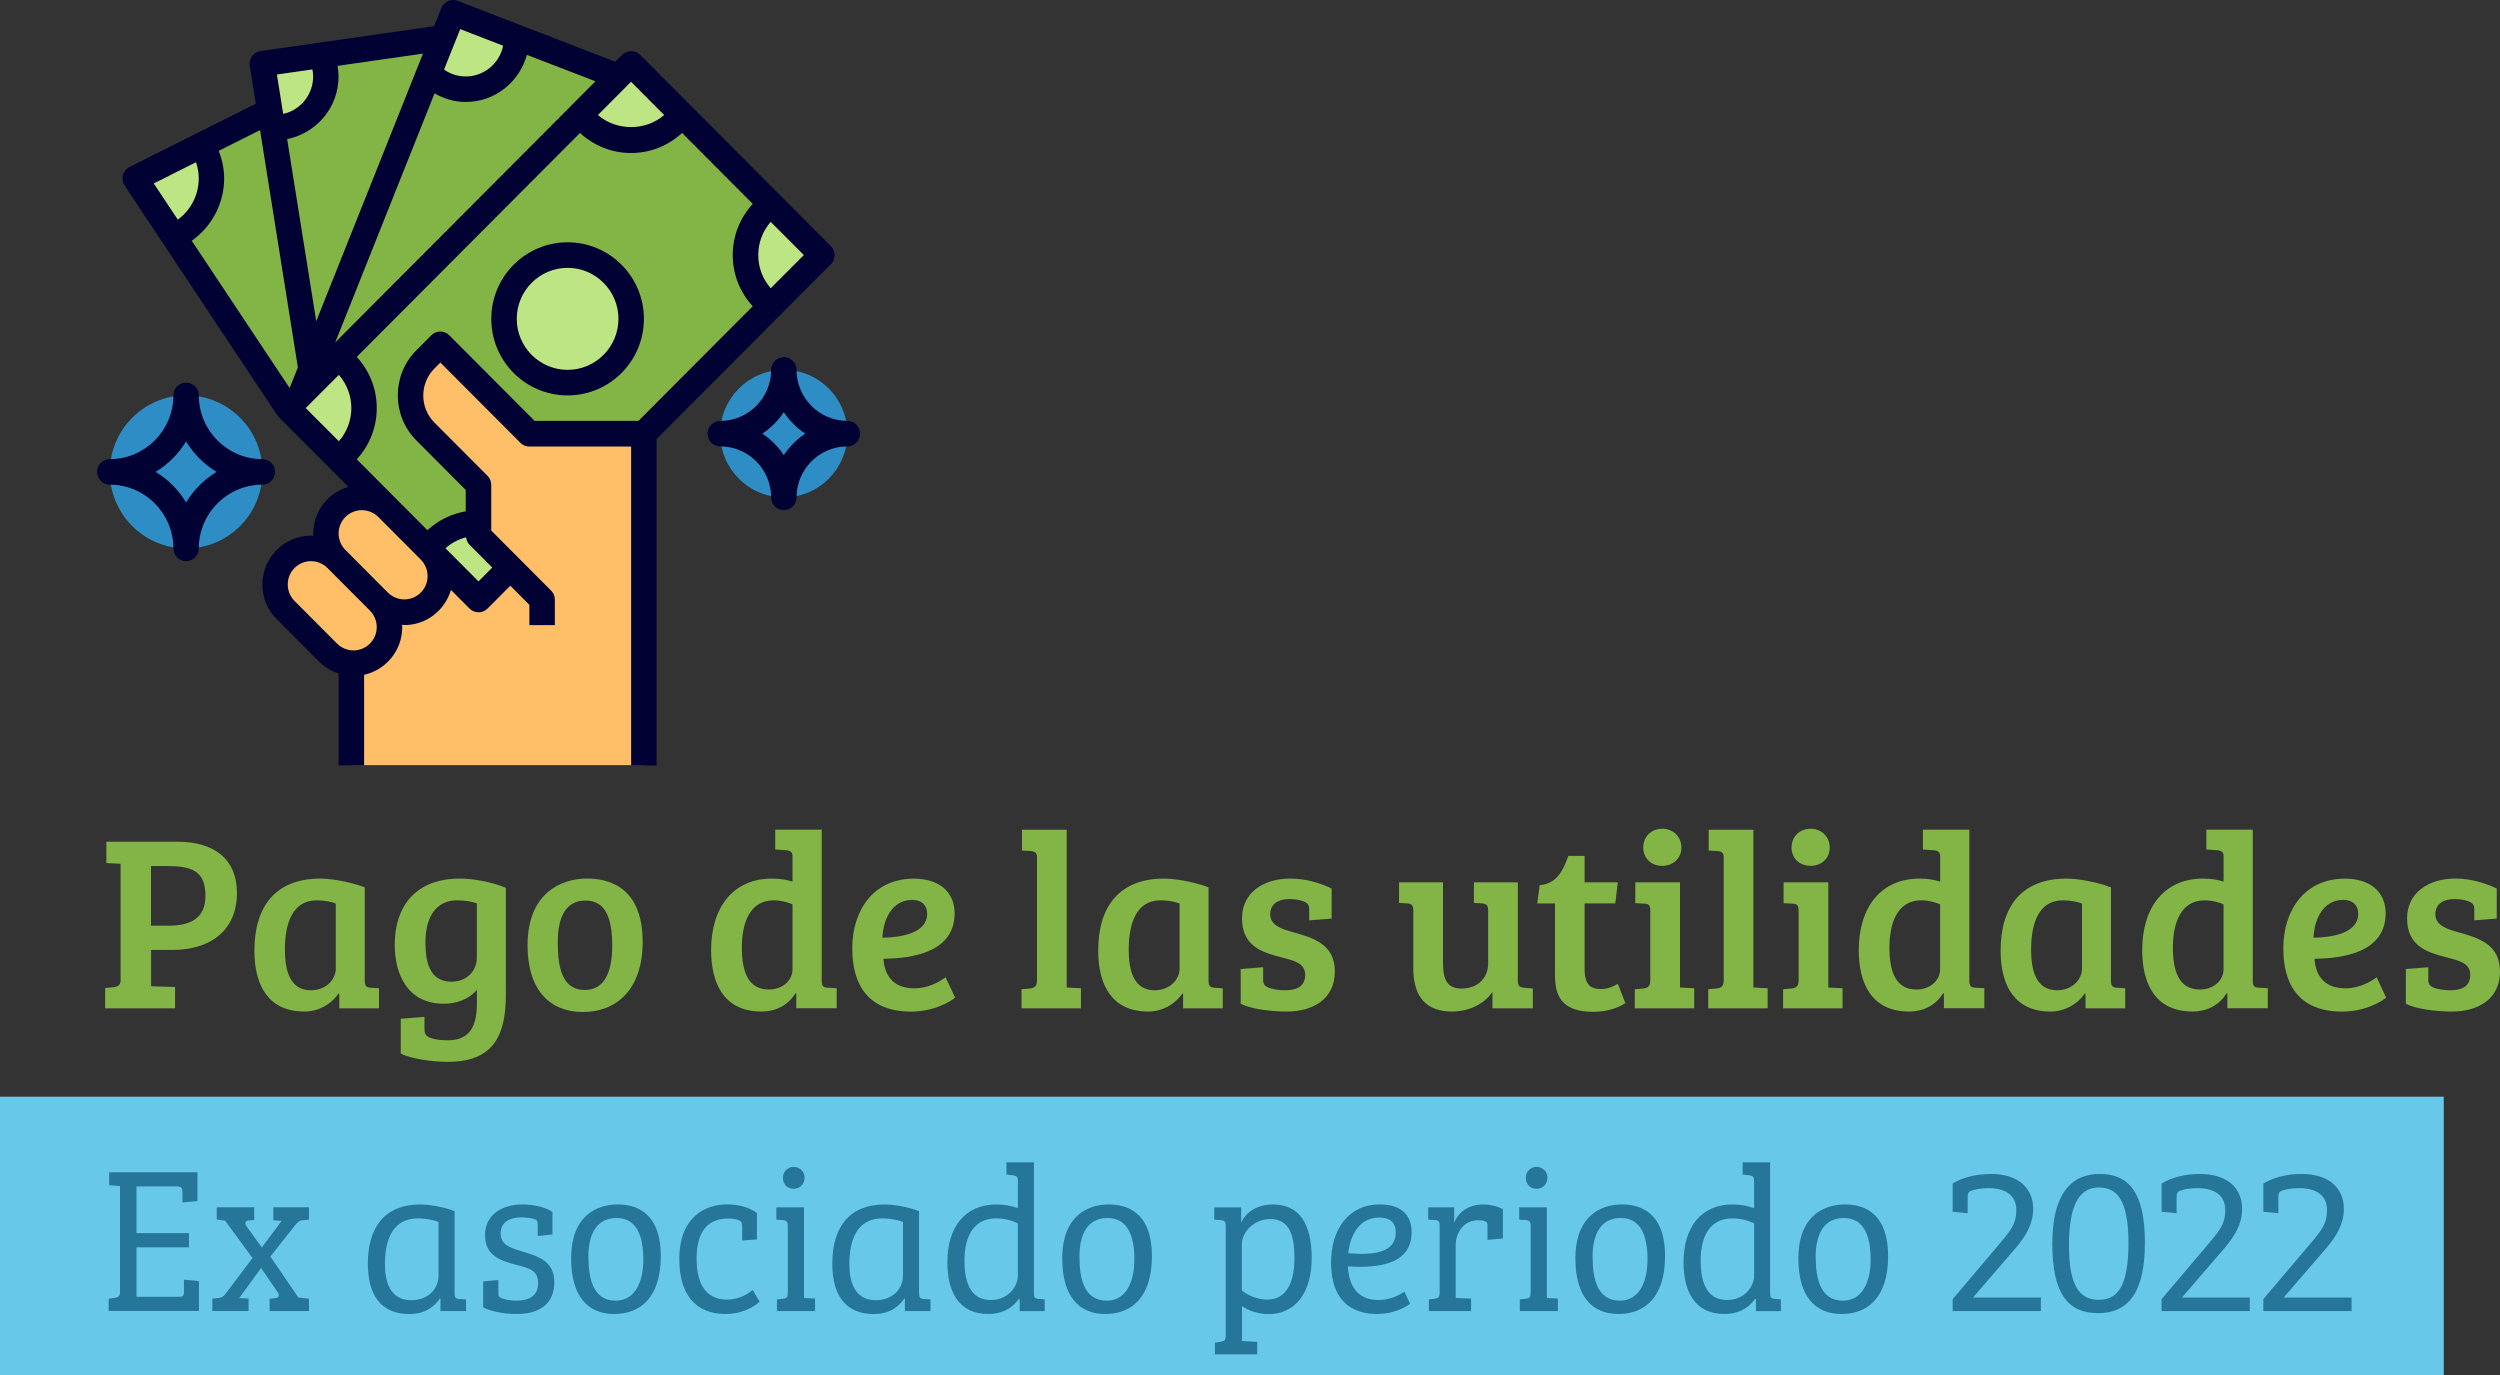 <?xml version="1.0" encoding="UTF-8"?>
<svg xmlns="http://www.w3.org/2000/svg" id="Capa_2" data-name="Capa 2" viewBox="0 0 500 275">
  <rect x="0" y="0" width="500" height="275" fill="#333333" stroke="none"/>
  <defs>
    <style>
      .cls-1 {
        fill: #68c8ea;
      }

      .cls-2 {
        fill: #bde583;
      }

      .cls-3 {
        fill: #257699;
      }

      .cls-4 {
        fill: #010133;
      }

      .cls-5 {
        fill: #ffbf69;
      }

      .cls-6 {
        fill: #2d8dc4;
      }

      .cls-7 {
        fill: #e8eded;
      }

      .cls-8 {
        fill: #82b446;
      }
    </style>
  </defs>
  <g id="Capa_1-2" data-name="Capa 1">
    <g>
      <rect class="cls-1" y="219.34" width="488.75" height="55.66"></rect>
      <g>
        <path class="cls-3" d="m21.71,259.75l1.17-.17c.71-.08,1.12-.29,1.12-1.21v-21.16l-2.16-.17v-2.59h17.65v5.76l-3,.29v-2.13c0-.71-.17-1.09-1.12-1.09h-8.07v9.35h10.49v2.84h-10.49v9.89h8.53c.88,0,.96-.33.96-1.13v-2.3l3,.29v5.97h-18.06v-2.46Z"></path>
        <path class="cls-3" d="m54.09,251.32l5.58,8.18,2.12.25v2.46h-7.87v-2.46l1.25-.13c.67-.08.75-.63.33-1.25l-3.29-4.76-4.37,6.01,1.87.08v2.5h-7.24v-2.46l1.08-.13c.83-.08,1.17-.29,1.67-1l5.28-7.01-5.49-7.47-1.66-.21v-2.46h7.49v2.55l-1.08.08c-.67.04-.92.54-.42,1.21l3,4.17h.04l3.95-5.3-1.66-.13v-2.59h7.12v2.5l-1.17.08c-.71.04-1.08.38-1.66,1.09l-4.87,6.18Z"></path>
        <path class="cls-3" d="m90.92,258.67c0,.79.21,1.09.88,1.13l1.41.08v2.34h-5.12v-2.46l-.12-.04c-1.04,1.5-2.83,3.09-6.08,3.09-5.87,0-8.32-4.01-8.32-10.06,0-7.39,3.45-11.86,10.53-11.86,1.29,0,4.16.33,6.82,1.34v16.45Zm-3.2-14.28c-.75-.33-2.41-.71-4.16-.71-4.99,0-6.58,4.22-6.58,9.18,0,3.42,1,7.18,5.28,7.18,3.5,0,5.45-2.38,5.45-4.97v-10.69Z"></path>
        <path class="cls-3" d="m100.12,246.65c0,2.38,1.96,2.92,4.41,3.67,3.2.96,6.33,1.92,6.33,6.14s-2.83,6.34-7.53,6.34c-3,0-5.78-.75-6.7-1.34v-5.18l3.04-.29v2.59c0,.67.17.88.71,1.09.79.29,1.96.46,2.79.46,2.66,0,4.45-.96,4.45-3.46s-1.5-2.96-4.24-3.67c-3.33-.88-6.37-1.84-6.37-5.97s3.41-6.14,7.53-6.14c2.29,0,4.66.58,5.95,1.5v4.51l-2.95.29v-2.21c0-.75-.12-1-.67-1.17-.79-.25-1.87-.33-2.7-.33-2.08,0-4.04.88-4.04,3.17Z"></path>
        <path class="cls-3" d="m123.55,240.89c2.87,0,8.61.92,8.61,10.35,0,8.14-4,11.56-9.32,11.56s-8.61-3.59-8.61-11.1c0-8.64,5.2-10.81,9.32-10.81Zm5.12,11.06c0-4.76-1.33-8.35-5.37-8.35s-5.62,3.34-5.62,7.68c0,3.97.71,8.85,5.45,8.85,3.95,0,5.54-3.88,5.54-8.18Z"></path>
        <path class="cls-3" d="m139.32,251.7c0,4.72,1.62,8.22,6.07,8.22,1.75,0,3.5-.58,5.16-1.92l1.37,2.34c-1.33,1.21-3.75,2.46-6.78,2.46-5.99,0-9.28-3.84-9.28-10.98,0-8.47,5.24-10.94,9.49-10.94,2.58,0,4.5.63,6.03,1.71v5.3l-2.95.21v-2.8c0-.79-.17-1.09-.87-1.34-.5-.17-1.33-.25-1.96-.25-3.79,0-6.28,2.3-6.28,7.97Z"></path>
        <path class="cls-3" d="m160.8,259.59l2.21.13v2.5h-7.62v-2.34l1.21-.13c.79-.08.96-.33.96-1.38v-13.15c0-.92-.25-1.17-1.04-1.21l-1.25-.08v-2.46h5.53v18.12Zm-2.04-26.21c1.21,0,2.16.96,2.16,2.17,0,1.29-.96,2.21-2.21,2.21s-2.12-.92-2.12-2.21c0-1.21.92-2.17,2.16-2.17Z"></path>
        <path class="cls-3" d="m183.81,258.67c0,.79.21,1.09.88,1.13l1.41.08v2.34h-5.12v-2.46l-.12-.04c-1.04,1.5-2.83,3.09-6.08,3.09-5.87,0-8.32-4.01-8.32-10.06,0-7.39,3.45-11.86,10.53-11.86,1.29,0,4.16.33,6.82,1.34v16.45Zm-3.2-14.28c-.75-.33-2.41-.71-4.16-.71-4.99,0-6.58,4.22-6.58,9.18,0,3.42,1,7.18,5.28,7.18,3.5,0,5.45-2.38,5.45-4.97v-10.69Z"></path>
        <path class="cls-3" d="m203.79,259.75c-1.62,2.3-3.91,3.05-6.12,3.05-6.16,0-8.2-4.8-8.2-10.35,0-7.01,3.5-11.56,9.82-11.56,1.66,0,2.96.29,4.29.75v-5.38c0-.92-.25-1.13-1.04-1.21l-1.25-.13v-2.46h5.49v26.05c0,.92.08,1.17.83,1.25l1.33.13v2.34h-4.99v-2.42l-.17-.04Zm-.21-15.07c-.96-.5-2.5-1-4.41-1-4.45,0-6.28,3.67-6.28,8.39,0,4.09,1.04,7.93,5.28,7.93,3.41,0,5.41-2.63,5.41-4.93v-10.39Z"></path>
        <path class="cls-3" d="m221.76,240.89c2.87,0,8.62.92,8.62,10.35,0,8.14-4,11.56-9.32,11.56s-8.61-3.59-8.61-11.1c0-8.64,5.2-10.81,9.32-10.81Zm5.12,11.06c0-4.76-1.33-8.35-5.37-8.35s-5.62,3.34-5.62,7.68c0,3.97.71,8.85,5.45,8.85,3.95,0,5.53-3.88,5.53-8.18Z"></path>
        <path class="cls-3" d="m245.15,245.23c0-.92-.25-1.17-1.04-1.21l-1.25-.08v-2.46h5.37v3.01c.92-1.92,3-3.59,6.41-3.59,5.08,0,7.7,3.67,7.7,10.73s-3.41,11.19-8.61,11.19c-2.08,0-4-.67-5.33-1.59v6.97l3.04.17v2.5h-8.45v-2.34l1.12-.17c.79-.13,1.04-.29,1.04-1.34v-21.79Zm8.87-1.42c-3.25,0-5.66,2.63-5.66,5.09v9.18c1.21,1.04,3.25,1.84,5.12,1.84,3.91,0,5.41-3.67,5.41-8.18s-.87-7.93-4.87-7.93Z"></path>
        <path class="cls-3" d="m269.58,253.28c.17,3.51,1.66,6.72,6.08,6.72,2.62,0,4.41-1.13,5.2-1.67l1.17,2.42c-1.04.79-3.45,2.05-6.58,2.05-6.83,0-9.24-4.55-9.24-10.27,0-6.72,3.54-11.65,9.74-11.65,4.04,0,6.37,1.92,6.37,5.51,0,5.97-5.49,7.35-12.73,6.89Zm6.28-9.77c-4.33,0-5.91,4.09-6.2,7.14,5.16.42,9.49-.13,9.49-4.13,0-2.17-1.29-3.01-3.29-3.01Z"></path>
        <path class="cls-3" d="m291.14,249.15v10.44l3.08.13v2.5h-8.45v-2.34l1.08-.13c.79-.08,1.08-.33,1.08-1.25v-13.36c0-.83-.21-1.09-.92-1.13l-1.37-.08v-2.46h5.2v3.09c.79-2.05,2.75-3.67,5.87-3.67,1.08,0,2.75.29,3.87.96v5.84l-3.08.29v-2.8c0-.54-.04-.75-.46-.92-.42-.17-.88-.21-1.42-.21-2.71,0-4.49,2.25-4.49,5.09Z"></path>
        <path class="cls-3" d="m309.37,259.59l2.21.13v2.5h-7.62v-2.34l1.21-.13c.79-.08.96-.33.96-1.38v-13.15c0-.92-.25-1.17-1.04-1.21l-1.25-.08v-2.46h5.53v18.12Zm-2.04-26.21c1.21,0,2.16.96,2.16,2.17,0,1.29-.96,2.21-2.21,2.21s-2.12-.92-2.12-2.21c0-1.21.92-2.17,2.16-2.17Z"></path>
        <path class="cls-3" d="m324.39,240.89c2.87,0,8.62.92,8.62,10.35,0,8.14-4,11.56-9.32,11.56s-8.61-3.59-8.61-11.1c0-8.64,5.2-10.81,9.32-10.81Zm5.12,11.06c0-4.76-1.33-8.35-5.37-8.35s-5.62,3.34-5.62,7.68c0,3.97.71,8.85,5.45,8.85,3.95,0,5.53-3.88,5.53-8.18Z"></path>
        <path class="cls-3" d="m351.03,259.75c-1.62,2.3-3.91,3.05-6.12,3.05-6.16,0-8.2-4.8-8.2-10.35,0-7.01,3.5-11.56,9.82-11.56,1.66,0,2.95.29,4.29.75v-5.38c0-.92-.25-1.13-1.04-1.21l-1.25-.13v-2.46h5.49v26.05c0,.92.08,1.17.83,1.25l1.33.13v2.34h-4.99v-2.42l-.17-.04Zm-.21-15.07c-.96-.5-2.5-1-4.41-1-4.45,0-6.28,3.67-6.28,8.39,0,4.09,1.04,7.93,5.29,7.93,3.41,0,5.41-2.63,5.41-4.93v-10.39Z"></path>
        <path class="cls-3" d="m369.01,240.89c2.87,0,8.61.92,8.61,10.35,0,8.14-3.99,11.56-9.32,11.56s-8.62-3.59-8.62-11.1c0-8.64,5.2-10.81,9.32-10.81Zm5.12,11.06c0-4.76-1.33-8.35-5.37-8.35s-5.62,3.34-5.62,7.68c0,3.97.71,8.85,5.45,8.85,3.95,0,5.54-3.88,5.54-8.18Z"></path>
        <path class="cls-3" d="m390.52,236.71c1.95-1.21,4.7-1.92,7.66-1.92,5.62,0,8.45,2.96,8.45,6.97,0,2.96-1.37,5.34-3.5,7.85l-8.53,9.89h13.57v2.71h-17.64v-2.38l9.4-11.1c2.41-2.84,3.33-4.09,3.33-6.72,0-3.09-2.37-4.38-5.49-4.38-1.62,0-2.75.25-3.37.46-.75.25-.87.58-.87,1.38v3.17l-3-.29v-5.64Z"></path>
        <path class="cls-3" d="m428.98,248.52c0,9.81-3.2,14.11-9.36,14.11s-9.16-4.09-9.16-13.9,3.66-13.94,9.49-13.94,9.03,3.72,9.03,13.73Zm-3.29.08c0-8.72-2.37-11.1-5.91-11.1s-5.99,2.76-5.99,11.65c0,8.31,2.33,10.81,5.95,10.81s5.95-2.38,5.95-11.35Z"></path>
        <path class="cls-3" d="m432.31,236.71c1.96-1.21,4.7-1.92,7.66-1.92,5.62,0,8.45,2.96,8.45,6.97,0,2.96-1.37,5.34-3.5,7.85l-8.53,9.89h13.57v2.71h-17.65v-2.38l9.41-11.1c2.41-2.84,3.33-4.09,3.33-6.72,0-3.09-2.37-4.38-5.49-4.38-1.62,0-2.75.25-3.37.46-.75.25-.87.58-.87,1.38v3.17l-3-.29v-5.64Z"></path>
        <path class="cls-3" d="m452.66,236.71c1.96-1.21,4.7-1.92,7.66-1.92,5.62,0,8.45,2.96,8.45,6.97,0,2.96-1.37,5.34-3.5,7.85l-8.53,9.89h13.57v2.71h-17.65v-2.38l9.41-11.1c2.41-2.84,3.33-4.09,3.33-6.72,0-3.09-2.37-4.38-5.49-4.38-1.62,0-2.75.25-3.37.46-.75.25-.87.58-.87,1.38v3.17l-3-.29v-5.64Z"></path>
      </g>
      <g>
        <path class="cls-8" d="m21.02,197.6l1.65-.15c.85-.1,1.45-.4,1.45-1.4v-23.29l-2.85-.15v-4.26h14.28c7.34,0,11.84,3.51,11.84,10.22,0,7.61-5.39,11.42-12.93,11.42h-4.24v7.26l4.79.15v4.26h-13.98v-4.06Zm12.78-12.47c4.34,0,7.29-1.5,7.29-5.96,0-5.16-2.95-5.96-7.84-5.96h-3.05v11.92h3.6Z"></path>
        <path class="cls-8" d="m72.95,196.1c0,1.1.3,1.4,1.25,1.45l1.6.1v4.01h-7.94v-2.91l-.15-.05c-1.55,2.25-4.09,3.61-6.84,3.61-7.04,0-9.99-5.01-9.99-12.17,0-8.82,4.19-14.42,13.18-14.42,1.65,0,5.29.4,8.89,1.75v18.63Zm-5.79-15.38c-.75-.35-2.3-.65-3.84-.65-4.74,0-6.34,4.46-6.34,9.87,0,4.16,1,8.11,5.19,8.11,3.1,0,4.99-2.2,4.99-4.36v-12.97Z"></path>
        <path class="cls-8" d="m80.15,210.72v-6.96l4.74-.4v2.4c0,.95.25,1.45,1.15,1.8.95.35,2.05.5,3.55.5,4.59,0,5.79-3.16,5.79-7.36v-2.75c-1.7,2-4.2,2.8-6.64,2.8-7.29,0-9.79-6.01-9.79-11.72,0-9.07,5.44-13.32,12.98-13.32,2.4,0,6.29.6,9.24,1.85v18.58c0,1.75.05,3.66-.1,5.46-.6,7.36-4.05,10.77-11.54,10.77-3.15,0-7.29-.6-9.39-1.65Zm15.23-30.05c-1.15-.4-2.6-.6-4-.6-4.15,0-6.29,3.31-6.29,8.36,0,3.41.55,7.91,5.19,7.91,2.8,0,5.09-1.85,5.09-4.91v-10.77Z"></path>
        <path class="cls-8" d="m117.4,175.71c3.69,0,11.13,1.15,11.13,12.67,0,9.62-5.34,14.02-11.93,14.02s-11.09-4.31-11.09-13.37c0-10.42,6.74-13.32,11.89-13.32Zm5.04,13.47c0-5.61-1.35-9.07-5.34-9.07s-5.54,3.41-5.54,8.21.65,9.67,5.44,9.67c3.89,0,5.44-3.61,5.44-8.82Z"></path>
        <path class="cls-8" d="m158.5,176.31v-5.06c0-.85-.45-1.15-1.3-1.2l-2.15-.15v-3.96h9.29v30.45c.05.85.4,1.15,1.25,1.15l1.75.1v4.01h-8.09v-2.95l-.15-.05c-1.55,2.5-4.05,3.66-6.79,3.66-7.79,0-10.09-6.01-10.09-12.27,0-8.56,4.39-14.32,12.18-14.32,1.75,0,2.95.25,4.09.6Zm0,4.56c-.9-.4-2.25-.8-3.79-.8-4.74,0-6.34,4.51-6.34,9.42,0,4.56,1.1,8.41,5.39,8.41,2.8,0,4.74-1.85,4.74-4.06v-12.97Z"></path>
        <path class="cls-8" d="m190.92,182.68c0,7.71-8.34,9.02-14.23,9.07.2,3.26,1.9,5.91,6.14,5.91,2.95,0,5.09-1.35,6.29-2.2l1.9,4.06c-.8.7-4.09,2.8-8.79,2.8-8.49,0-11.78-5.21-11.78-12.67s4.14-13.92,12.33-13.92c4.89,0,8.14,2.5,8.14,6.96Zm-8.49-2.7c-3.99,0-5.79,3.86-5.94,7.56,3.7-.05,8.94-.9,8.94-4.76,0-1.85-1.2-2.8-3-2.8Z"></path>
        <path class="cls-8" d="m213.34,197.5l2.85.15v4.01h-11.89v-3.81l1.65-.15c.9-.1,1.45-.4,1.45-1.6v-24.69c0-.9-.5-1.15-1.25-1.2l-1.75-.1v-4.16h8.94v31.55Z"></path>
        <path class="cls-8" d="m241.71,196.1c0,1.1.3,1.4,1.25,1.45l1.6.1v4.01h-7.94v-2.91l-.15-.05c-1.55,2.25-4.09,3.61-6.84,3.61-7.04,0-9.99-5.01-9.99-12.17,0-8.82,4.19-14.42,13.18-14.42,1.65,0,5.29.4,8.89,1.75v18.63Zm-5.79-15.38c-.75-.35-2.3-.65-3.84-.65-4.74,0-6.34,4.46-6.34,9.87,0,4.16,1,8.11,5.19,8.11,3.1,0,4.99-2.2,4.99-4.36v-12.97Z"></path>
        <path class="cls-8" d="m257.79,179.82c-2.15,0-3.75,1-3.75,3.01,0,2.3,2.4,3.01,4.74,3.66,3.89,1.1,8.19,2.35,8.19,7.81s-4.29,8.01-9.64,8.01c-3.15,0-7.09-.5-9.19-1.55v-6.96l4.49-.35v2.4c0,.95.25,1.35,1.15,1.7.95.35,2.1.5,3.3.5,2.5,0,3.95-.95,3.95-3.06,0-2.4-2.2-2.85-4.89-3.56-3.7-.95-7.74-2.2-7.74-7.76,0-5.21,4.39-7.96,9.64-7.96,3.4,0,6.34,1.05,8.29,2v6.01l-4.49.35v-2.1c0-.95-.25-1.35-1.15-1.7-.95-.35-1.7-.45-2.9-.45Z"></path>
        <path class="cls-8" d="m306.58,201.66h-8.09v-3.26c-1.75,2.5-4.79,3.91-8.09,3.91-4.99,0-7.74-2.75-7.74-8.66v-11.57c0-1.05-.4-1.35-1.25-1.4l-1.6-.1v-4.11h8.79v15.88c0,3.06.5,5.36,3.69,5.36,3.5,0,5.34-2.35,5.34-4.96v-10.57c0-1.1-.3-1.45-1.25-1.5l-1.6-.1v-4.11h8.79v19.63c0,1.1.3,1.35,1.25,1.45l1.75.15v3.96Z"></path>
        <path class="cls-8" d="m316.92,171.16v5.31h6.64l-.5,4.21h-6.14v13.17c0,3.06,1.2,3.96,3.25,3.96,1.35,0,2.6-.55,3.4-1.05l1.5,3.86c-1.5,1.05-3.99,1.75-6.34,1.75-7.79,0-7.74-4.81-7.74-8.31v-13.37h-3.55l.5-3.66c3.5-.3,4.69-3.01,5.74-5.86h3.24Z"></path>
        <path class="cls-8" d="m335.99,197.5l2.85.15v4.01h-11.88v-3.81l1.65-.15c.9-.1,1.45-.4,1.45-1.6v-13.92c0-1.1-.3-1.45-1.25-1.45l-1.75-.1v-4.16h8.94v21.04Zm-3.5-31.75c2.2,0,3.79,1.65,3.79,3.76s-1.6,3.66-3.84,3.66-3.79-1.55-3.79-3.66,1.5-3.76,3.84-3.76Z"></path>
        <path class="cls-8" d="m350.68,197.5l2.85.15v4.01h-11.89v-3.81l1.65-.15c.9-.1,1.45-.4,1.45-1.6v-24.69c0-.9-.5-1.15-1.25-1.2l-1.75-.1v-4.16h8.94v31.55Z"></path>
        <path class="cls-8" d="m365.66,197.5l2.85.15v4.01h-11.89v-3.81l1.65-.15c.9-.1,1.45-.4,1.45-1.6v-13.92c0-1.1-.3-1.45-1.25-1.45l-1.75-.1v-4.16h8.94v21.04Zm-3.5-31.75c2.2,0,3.79,1.65,3.79,3.76s-1.6,3.66-3.84,3.66-3.8-1.55-3.8-3.66,1.5-3.76,3.85-3.76Z"></path>
        <path class="cls-8" d="m388.03,176.31v-5.06c0-.85-.45-1.15-1.3-1.2l-2.15-.15v-3.96h9.29v30.45c.05.85.4,1.15,1.25,1.15l1.75.1v4.01h-8.09v-2.95l-.15-.05c-1.55,2.5-4.05,3.66-6.79,3.66-7.79,0-10.09-6.01-10.09-12.27,0-8.56,4.39-14.32,12.18-14.32,1.75,0,2.95.25,4.1.6Zm0,4.56c-.9-.4-2.25-.8-3.8-.8-4.74,0-6.34,4.51-6.34,9.42,0,4.56,1.1,8.41,5.39,8.41,2.8,0,4.74-1.85,4.74-4.06v-12.97Z"></path>
        <path class="cls-8" d="m422.19,196.1c0,1.1.3,1.4,1.25,1.45l1.6.1v4.01h-7.94v-2.91l-.15-.05c-1.55,2.25-4.1,3.61-6.84,3.61-7.04,0-9.99-5.01-9.99-12.17,0-8.82,4.19-14.42,13.18-14.42,1.65,0,5.29.4,8.89,1.75v18.63Zm-5.79-15.38c-.75-.35-2.3-.65-3.84-.65-4.74,0-6.34,4.46-6.34,9.87,0,4.16,1,8.11,5.19,8.11,3.1,0,4.99-2.2,4.99-4.36v-12.97Z"></path>
        <path class="cls-8" d="m444.72,176.31v-5.06c0-.85-.45-1.15-1.3-1.2l-2.15-.15v-3.96h9.29v30.45c.05.85.4,1.15,1.25,1.15l1.75.1v4.01h-8.09v-2.95l-.15-.05c-1.55,2.5-4.05,3.66-6.79,3.66-7.79,0-10.09-6.01-10.09-12.27,0-8.56,4.39-14.32,12.18-14.32,1.75,0,2.95.25,4.1.6Zm0,4.56c-.9-.4-2.25-.8-3.8-.8-4.74,0-6.34,4.51-6.34,9.42,0,4.56,1.1,8.41,5.39,8.41,2.8,0,4.74-1.85,4.74-4.06v-12.97Z"></path>
        <path class="cls-8" d="m477.13,182.68c0,7.71-8.34,9.02-14.23,9.07.2,3.26,1.9,5.91,6.14,5.91,2.95,0,5.09-1.35,6.29-2.2l1.9,4.06c-.8.7-4.1,2.8-8.79,2.8-8.49,0-11.78-5.21-11.78-12.67s4.14-13.92,12.33-13.92c4.89,0,8.14,2.5,8.14,6.96Zm-8.49-2.7c-4,0-5.79,3.86-5.94,7.56,3.69-.05,8.94-.9,8.94-4.76,0-1.85-1.2-2.8-3-2.8Z"></path>
        <path class="cls-8" d="m490.81,179.82c-2.15,0-3.74,1-3.74,3.01,0,2.3,2.4,3.01,4.74,3.66,3.89,1.1,8.19,2.35,8.19,7.81s-4.29,8.01-9.64,8.01c-3.15,0-7.09-.5-9.19-1.55v-6.96l4.49-.35v2.4c0,.95.25,1.35,1.15,1.7.95.35,2.1.5,3.29.5,2.5,0,3.95-.95,3.95-3.06,0-2.4-2.2-2.85-4.89-3.56-3.7-.95-7.74-2.2-7.74-7.76,0-5.21,4.39-7.96,9.64-7.96,3.4,0,6.34,1.05,8.29,2v6.01l-4.49.35v-2.1c0-.95-.25-1.35-1.15-1.7-.95-.35-1.7-.45-2.9-.45Z"></path>
      </g>
      <g>
        <path class="cls-2" d="m85.58,109.72l.4.41,9.74,9.77,6.36-6.38-6.36-6.38v-2.55c-4.16,0-7.82,2.03-10.14,5.13"></path>
        <path class="cls-8" d="m67.71,71.45l48.39-48.53,7.6-7.62L90.63,2.55l12.7,4.9c0,.07.02.14.02.2,0,5.64-4.56,10.2-10.17,10.2-2.91,0-5.52-1.24-7.37-3.2l-23.59,59.14.44,2.73,5.06-5.07Z"></path>
        <path class="cls-8" d="m126.24,28.05c-4.16,0-7.82-2.03-10.14-5.13l-48.38,48.53c3.09,2.33,5.12,6,5.12,10.17s-2.03,7.84-5.12,10.17l9.77,9.8,8.1,8.12c2.32-3.1,5.98-5.14,10.14-5.14v-7.65l-10.61-10.64c-3.97-3.98-3.97-10.45,0-14.43l2.98-2.99,17.8,17.86h22.89l25.46-25.54c-3.09-2.33-5.12-6-5.12-10.17s2.03-7.84,5.12-10.17l-17.87-17.92c-2.32,3.1-5.98,5.14-10.14,5.14m-12.72,48.47c-7.02,0-12.72-5.71-12.72-12.75s5.69-12.75,12.72-12.75,12.72,5.71,12.72,12.75-5.69,12.75-12.72,12.75"></path>
        <polygon class="cls-7" points="62.22 73.79 60.11 79.07 62.66 76.52 62.22 73.79"></polygon>
        <path class="cls-2" d="m72.83,81.63c0-4.17-2.03-7.84-5.12-10.17l-5.06,5.07-2.54,2.55-2.54,2.55,10.14,10.17c3.09-2.33,5.12-6,5.12-10.17"></path>
        <path class="cls-2" d="m126.24,28.05c4.16,0,7.82-2.03,10.14-5.13l-10.14-10.17-2.54,2.55-7.6,7.62c2.32,3.1,5.98,5.13,10.14,5.13"></path>
        <path class="cls-2" d="m149.13,51.01c0,4.17,2.03,7.84,5.12,10.17l10.14-10.17-10.14-10.17c-3.09,2.33-5.12,6-5.12,10.17"></path>
        <path class="cls-2" d="m103.35,7.65c0-.07-.02-.14-.02-.2l-12.7-4.9-4.83,12.1c1.85,1.96,4.46,3.2,7.37,3.2,5.62,0,10.17-4.57,10.17-10.2"></path>
        <polygon class="cls-7" points="85.81 14.65 85.81 14.65 90.63 2.55 85.81 14.65"></polygon>
        <polygon class="cls-8" points="62.66 71.42 52.48 12.75 88.09 7.65 62.66 71.42"></polygon>
        <polygon class="cls-8" points="57.57 81.63 27.05 35.71 55.03 22.95 62.22 73.79 57.57 81.63"></polygon>
        <path class="cls-2" d="m55.03,25.5c5.62,0,10.17-4.57,10.17-10.2,0-1.52-.35-2.94-.94-4.24l-11.77,1.69,2.03,12.7c.18.01.34.05.52.05"></path>
        <path class="cls-7" d="m64.26,11.06l-11.77,1.69,11.77-1.69Z"></path>
        <path class="cls-7" d="m27.05,35.71l13.33-6.69-13.33,6.69Z"></path>
        <path class="cls-2" d="m34.78,47.33c4.43-1.99,7.53-6.44,7.53-11.62,0-2.46-.73-4.74-1.93-6.69l-13.33,6.69,7.73,11.62Z"></path>
        <path class="cls-2" d="m113.52,51.01c7.02,0,12.72,5.71,12.72,12.75s-5.69,12.75-12.72,12.75-12.72-5.71-12.72-12.75,5.69-12.75,12.72-12.75"></path>
        <path class="cls-6" d="m156.76,73.97c7.02,0,12.72,5.71,12.72,12.75s-5.69,12.75-12.72,12.75-12.72-5.71-12.72-12.75,5.69-12.75,12.72-12.75"></path>
        <path class="cls-6" d="m37.23,79.07c8.43,0,15.26,6.85,15.26,15.31s-6.83,15.31-15.26,15.31-15.26-6.85-15.26-15.31,6.83-15.31,15.26-15.31"></path>
        <path class="cls-5" d="m105.89,86.73l-17.8-17.86-2.98,2.99c-3.97,3.98-3.97,10.45,0,14.43l10.61,10.64v10.2l5.09,5.1-5.09,7.65-7.63-7.65-.54.23c-.36-.87-.89-1.67-1.56-2.35l-.4-.41-8.1-8.12c-1.35-1.35-3.18-2.11-5.09-2.11-3.98,0-7.2,3.23-7.2,7.21,0,1.91.76,3.75,2.11,5.1-1.35-1.35-3.18-2.11-5.09-2.11-3.97,0-7.19,3.23-7.19,7.21,0,1.91.76,3.75,2.11,5.1l8.5,8.53c1.24,1.25,2.9,1.96,4.65,2.07v20.45h58.5v-66.33h-22.89Z"></path>
        <path class="cls-4" d="m24.59,35.05c-.19.71-.06,1.46.34,2.07l7.73,11.63s0,0,0,0l22.79,34.29.04-.03c.09.14.15.29.28.42l10.14,10.17,3.76,3.77c-4.04,1.19-7.01,4.9-7.01,9.33,0,.17.04.32.05.48-.17,0-.32-.05-.49-.05-5.37,0-9.74,4.38-9.74,9.77,0,2.61,1.01,5.06,2.85,6.91l8.5,8.53c1.11,1.11,2.45,1.88,3.9,2.35v18.37h5.09v-18.1c4.36-.97,7.63-4.86,7.63-9.52,0-.17-.04-.32-.05-.48.17,0,.32.05.49.05,4.42,0,8.11-2.98,9.3-7.03l3.72,3.73c.5.5,1.15.75,1.8.75s1.3-.25,1.8-.75l4.56-4.57,3.81,3.83v4.05h5.09v-5.1c0-.68-.27-1.33-.75-1.8l-11.97-12.01v-9.15c0-.68-.27-1.33-.75-1.8l-10.61-10.64c-2.98-2.98-2.98-7.84,0-10.82l1.18-1.19,16.01,16.05c.48.48,1.12.75,1.8.75h20.35v63.77h5.09v-65.27l24.72-24.8,10.14-10.17c.99-1,.99-2.61,0-3.61l-10.14-10.17-17.87-17.92-10.14-10.17c-.99-1-2.6-1-3.6,0l-1.37,1.38-18.82-7.26h0L91.55.17c-.33-.12-.66-.18-.99-.17-.01,0-.03,0-.04,0-.31.02-.62.08-.91.2-.1.04-.18.13-.27.19-.46.28-.86.66-1.07,1.2l-1.46,3.65-34.7,4.97c-.68.1-1.28.46-1.69,1.01-.4.55-.57,1.24-.47,1.92l1.21,7.6-25.27,12.67c-.65.33-1.13.92-1.32,1.63m14.63-2.59c.37,1.05.55,2.13.55,3.25,0,3.28-1.59,6.33-4.19,8.23l-4.81-7.24,8.45-4.24Zm28.57,42.52c1.6,1.84,2.5,4.17,2.5,6.64s-.89,4.81-2.5,6.64l-6.63-6.64,6.63-6.64Zm7.58,50.45c0,2.57-2.09,4.66-4.65,4.66-1.22,0-2.42-.5-3.29-1.36l-8.5-8.53c-.86-.87-1.36-2.07-1.36-3.3,0-2.57,2.09-4.66,4.65-4.66,1.22,0,2.42.5,3.29,1.36l8.5,8.53c.86.87,1.36,2.07,1.36,3.3m10.17-10.2c0,2.57-2.09,4.66-4.65,4.66-1.22,0-2.42-.5-3.29-1.36l-8.5-8.53c-.86-.87-1.36-2.07-1.36-3.3,0-2.57,2.09-4.66,4.65-4.66,1.22,0,2.42.5,3.29,1.36l8.5,8.53c.86.87,1.36,2.07,1.36,3.3m12.94-1.71l-2.76,2.77-6.61-6.63c1.2-1.06,2.6-1.8,4.13-2.19.07.55.28,1.08.68,1.48l4.56,4.57Zm8.46-29.34l-17.06-17.11c-.99-1-2.6-1-3.6,0l-2.98,2.99c-4.96,4.97-4.96,13.06,0,18.04l9.87,9.9v4.28c-2.87.49-5.51,1.79-7.67,3.77l-6.23-6.25-7.9-7.93c2.56-2.79,4-6.39,4-10.24s-1.44-7.45-4-10.24l44.65-44.79c2.79,2.56,6.37,4.01,10.21,4.01s7.42-1.45,10.21-4.01l14.13,14.18c-2.55,2.8-4,6.39-4,10.24s1.44,7.45,4,10.24l-22.85,22.92h-20.78Zm47.22-26.52c-1.6-1.84-2.49-4.17-2.49-6.64s.89-4.81,2.49-6.64l6.63,6.64-6.63,6.64Zm-21.31-34.65c-3.66,3.22-9.58,3.22-13.24,0l6.62-6.65,6.62,6.65Zm-18.56-1.89l-47.22,47.37,19.86-49.81c1.89,1.09,4,1.72,6.24,1.72,5.86,0,10.75-4.01,12.22-9.43l13.73,5.3-4.83,4.84Zm-17.17-13.33l3.53,1.36c-.7,3.5-3.79,6.15-7.48,6.15-1.57,0-3.07-.48-4.34-1.38l3.23-8.09,5.07,1.96Zm-33.85,56.49l-5.82-36.46c5.85-1.15,10.28-6.31,10.28-12.51,0-.72-.08-1.43-.2-2.13l17.09-2.45-21.36,53.55Zm-.76-50.38c.09.47.14.94.14,1.41,0,3.67-2.59,6.75-5.99,7.48l-1.26-7.88,7.11-1.02Zm-2.92,59.61l-1.64,4.11-19.58-29.46c3.99-2.83,6.48-7.44,6.48-12.45,0-1.89-.39-3.76-1.09-5.53l8.27-4.15,7.57,47.46Z"></path>
        <path class="cls-4" d="m128.78,63.77c0-8.44-6.84-15.31-15.26-15.31s-15.26,6.86-15.26,15.31,6.84,15.31,15.26,15.31,15.26-6.86,15.26-15.31m-15.26,10.2c-5.61,0-10.17-4.58-10.17-10.2s4.56-10.2,10.17-10.2,10.17,4.58,10.17,10.2-4.56,10.2-10.17,10.2"></path>
        <path class="cls-4" d="m169.48,84.18c-5.61,0-10.17-4.58-10.17-10.2,0-1.41-1.14-2.55-2.54-2.55s-2.54,1.14-2.54,2.55c0,5.63-4.56,10.2-10.17,10.2-1.41,0-2.54,1.14-2.54,2.55s1.14,2.55,2.54,2.55c5.61,0,10.17,4.58,10.17,10.2,0,1.41,1.14,2.55,2.54,2.55s2.54-1.14,2.54-2.55c0-5.63,4.56-10.2,10.17-10.2,1.41,0,2.54-1.14,2.54-2.55s-1.14-2.55-2.54-2.55m-12.72,6.85c-1.13-1.7-2.59-3.17-4.29-4.3,1.7-1.13,3.16-2.6,4.29-4.3,1.13,1.7,2.59,3.17,4.29,4.3-1.7,1.13-3.16,2.6-4.29,4.3"></path>
        <path class="cls-4" d="m19.42,94.38c0,1.41,1.14,2.55,2.54,2.55,7.01,0,12.72,5.72,12.72,12.75,0,1.41,1.14,2.55,2.54,2.55s2.54-1.14,2.54-2.55c0-7.03,5.7-12.75,12.72-12.75,1.41,0,2.54-1.14,2.54-2.55s-1.14-2.55-2.54-2.55c-7.01,0-12.72-5.72-12.72-12.75,0-1.41-1.14-2.55-2.54-2.55s-2.54,1.14-2.54,2.55c0,7.03-5.7,12.75-12.72,12.75-1.41,0-2.54,1.14-2.54,2.55m17.8-6.11c1.5,2.5,3.6,4.61,6.1,6.11-2.49,1.51-4.6,3.61-6.1,6.11-1.5-2.5-3.6-4.61-6.1-6.11,2.49-1.51,4.59-3.61,6.1-6.11"></path>
      </g>
    </g>
  </g>
</svg>
